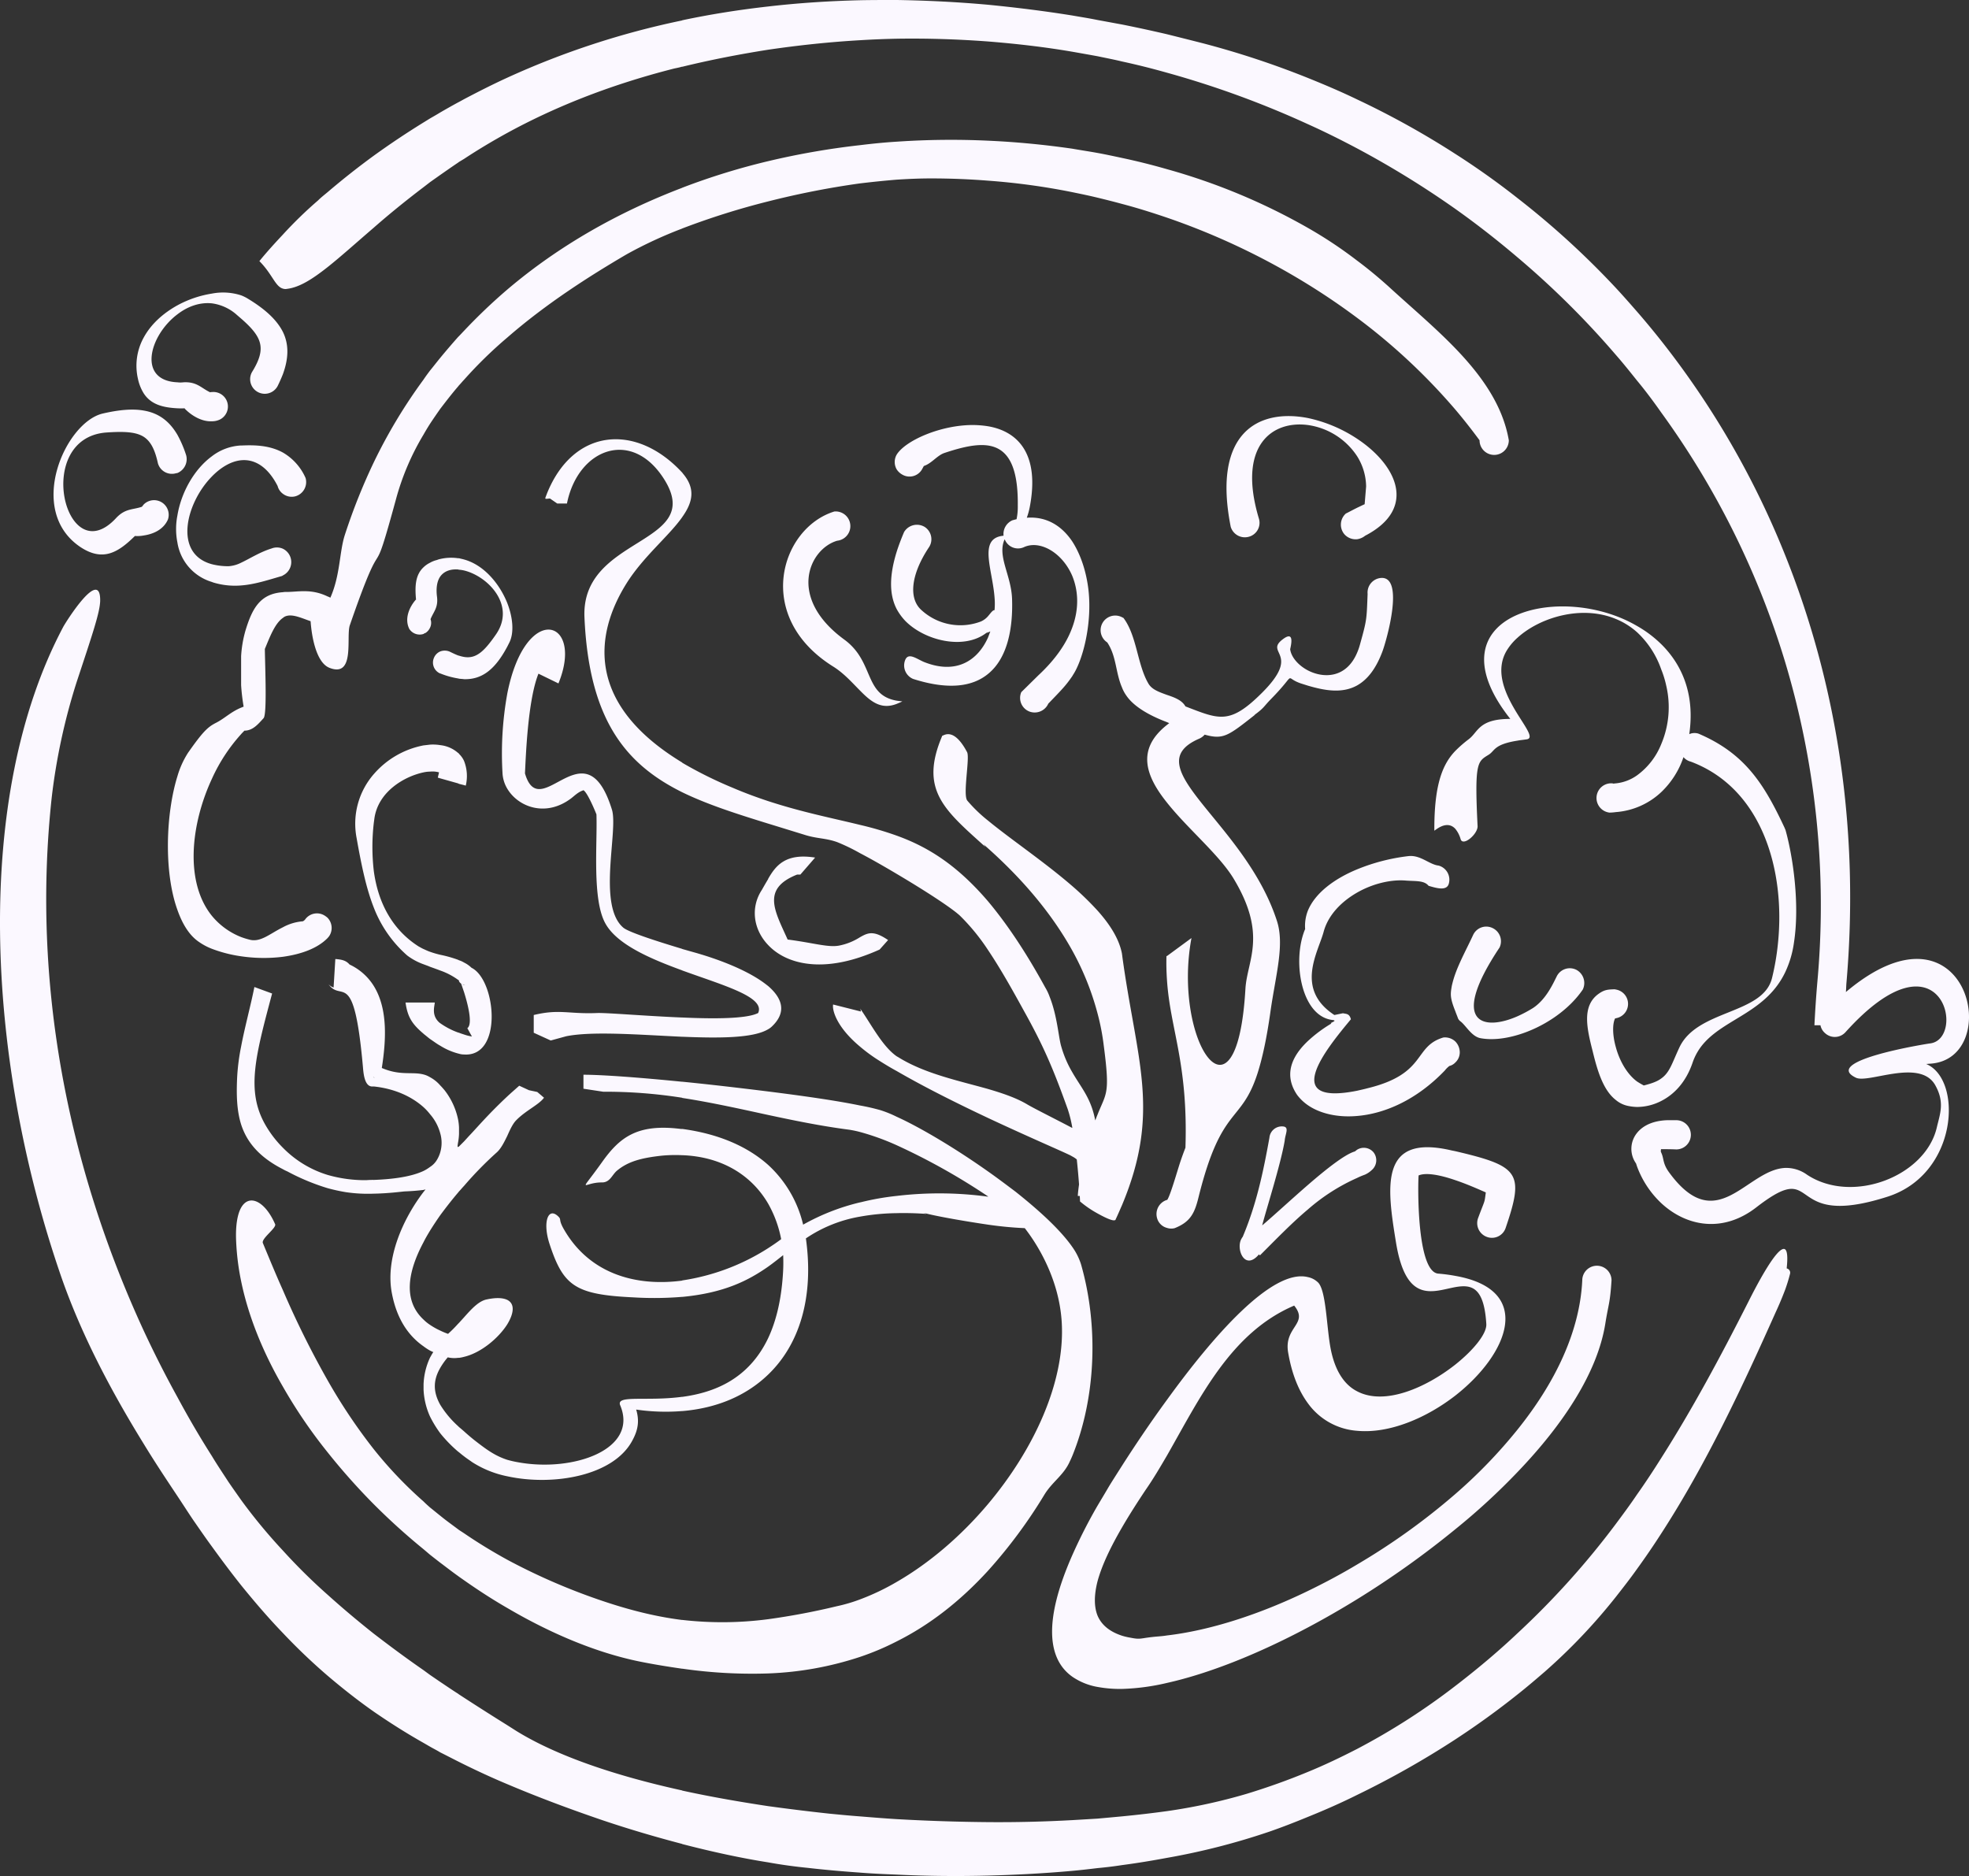 <svg xmlns="http://www.w3.org/2000/svg" xmlns:xlink="http://www.w3.org/1999/xlink" width="837.361" height="797.839" viewBox="0 0 837.361 797.839">
  <rect x="0" y="0" width="837.361" height="797.839" fill="#333333" stroke="none"/>
  <defs>
    <clipPath id="clip-path">
      <rect id="Rectangle_308" data-name="Rectangle 308" width="837.361" height="797.839" fill="#fbf8ff"/>
    </clipPath>
  </defs>
  <g id="logoSymbole" transform="translate(0 0)">
    <g id="Group_294" data-name="Group 294" transform="translate(0 0)" clip-path="url(#clip-path)">
      <path id="Path_272" data-name="Path 272" d="M290.014,200.852v.106h.1l.117.106v.106c5.739,6.589,4.357,12.434,0,18.6l-.213.319c-5.739,8.077-16.483,16.685-23.6,28.056-13.8,22.1-16.993,51.435,23.6,76.09l.213.212a174.237,174.237,0,0,0,21.467,10.627c5.2,2.232,10.191,4.038,14.984,5.632,14.655,4.782,27.312,7.226,39,10.1a140.426,140.426,0,0,1,15.622,4.57c13.284,4.782,25.6,12.434,38.885,27.949,7.651,9.139,15.739,20.935,24.336,36.663a21.167,21.167,0,0,1,1.817,3.826c3.294,8.183,3.815,17.428,4.984,21.254a46.739,46.739,0,0,0,4.687,10.946c3.826,6.7,7.97,10.946,9.766,20.51.329-.85.638-1.7.956-2.444,3.73-9.458,5.43-8.4,2.657-29.437a97.657,97.657,0,0,0-2.657-13.709,116.761,116.761,0,0,0-10.723-26.674c-9.033-16.259-21.573-30.712-35.824-43.465l-1.913-1.7.755,1.063c-17.439-15.728-28.172-24.23-18.289-47.29.436.213,4.676-4.038,10.531,7.014,1.265,2.338-1.913,18.172.1,20.617a62.287,62.287,0,0,0,8.82,8.5c9.681,7.97,23.911,17.535,35.824,27.843a126.922,126.922,0,0,1,10.723,10.415c5.43,6.057,9.256,12.221,10.414,18.385,0,.319.117.638.117.956,6.047,44.421,16.568,66.1-.117,105.952-.85,1.913-1.69,3.932-2.657,5.951-.2,1.381-3.932-.319-7.758-2.444a44.7,44.7,0,0,1-7.439-5.1s0-.85-.106-2.338h-.84c.1-1.7.319-3.294.531-4.888-.213-2.976-.531-6.7-.956-10.627a10.267,10.267,0,0,0-1.913-1.275l-.744-.425c-3.4-1.7-18.077-7.97-35.08-15.941C407.326,469.4,393.2,462.384,381.3,455.477c-2.561-1.381-4.995-2.869-7.343-4.357a69.805,69.805,0,0,1-8.279-6.057c-10.414-8.714-11.807-15.941-11.371-17.854l11.371,2.869.425.106a2.974,2.974,0,0,0-.319-1.275c4.665,6.589,9.341,15.941,15.516,20.3l.744.425c11.254,7.014,25.707,9.989,38.141,13.5,6.164,1.807,11.8,3.72,16.366,6.376,2.976,1.807,11.594,6.057,19.458,10.2v-.213a52.945,52.945,0,0,0-1.923-7.758c-6.164-17.216-10.308-26.886-18.6-41.764-4.782-8.714-9.883-17.854-15.3-25.93a88.588,88.588,0,0,0-11.892-14.559c-3.624-3.4-15.314-10.946-26.993-17.854-5.537-3.294-10.946-6.376-15.622-8.82a81.129,81.129,0,0,0-9.671-4.676c-5.1-1.807-8.619-1.381-14.134-3.188-5.207-1.594-10.319-3.188-15.2-4.676-13.4-4.145-25.728-8.077-36.451-13.284l-.213-.106c-23.7-11.8-39.543-30.5-41.456-74.39-1.477-34.538,50.914-30.606,34.23-58.13-13.72-22.529-36.982-13.709-41.669,9.777h-4.145l-3.082-2.125c-2.54.212-2.232.531-1.275-2.125,11.158-27.737,37.726-30.075,57.28-9.139Zm65.994,29.118a6.245,6.245,0,0,0-1.18-12.434c-22.838,7.014-34.538,44.74-.414,65.994,4.559,2.869,7.97,6.8,11.265,10.1,4.676,4.782,9.022,8.289,15.622,5.739.744-.319,1.583-.638,2.434-1.063-.85-.106-1.69-.213-2.434-.319-10.744-1.913-10.531-10.627-15.622-18.81a25.086,25.086,0,0,0-6.706-7.226c-24.325-17.854-14.867-38.47-2.965-41.977M759.826,539.431c.531-4.995.223-7.333-.638-8.077-3.188-2.338-13.167,17.322-15.622,22.211-12,23.7-23.911,45.8-37.089,66.526-3.284,5.207-6.684,10.415-10.308,15.516-2.859,4.251-5.941,8.4-9.022,12.54a347.212,347.212,0,0,1-41.775,46.44c-7.747,7.333-16.036,14.347-25.08,21.36l-1.381,1.063a285.5,285.5,0,0,1-41.754,26.78c-7.025,3.613-13.921,6.908-20.935,9.777-8.714,3.613-17.428,6.7-26.143,9.352a238.917,238.917,0,0,1-33.794,7.333c-6.174.85-12.54,1.594-19.139,2.232-3.4.319-6.9.638-10.414.956-3.5.213-7.11.425-10.723.638-11.594.638-23.6.956-35.824.85-12.742-.106-25.824-.531-38.885-1.275-5.218-.319-10.425-.744-15.622-1.169-4.357-.319-8.714-.744-13.071-1.169-8.82-.956-17.439-2.019-25.93-3.188-12.657-1.913-24.761-4.038-36.451-6.589l-.213-.106c-28.481-6.27-53.252-14.665-70.458-25.293l-3.836-2.444c-6.153-3.826-12.327-7.758-18.385-11.69l-2.125-1.382-.425-.319c-2.54-1.594-4.984-3.294-7.545-4.995l-4.357-2.976-2.752-2.019c-7.226-4.995-14.24-10.2-21.159-15.516-6.7-5.313-13.284-10.84-19.65-16.578a244.659,244.659,0,0,1-19.033-18.81,230.885,230.885,0,0,1-17.747-21.467c-1.807-2.55-3.6-5.1-5.42-7.758-2.338-3.613-4.782-7.226-7.014-10.946-5.207-8.183-10.1-16.578-14.665-25.08-5.1-9.246-9.883-18.7-14.336-28.268C28.577,495.434,13.5,417.538,21.988,339.216a260.574,260.574,0,0,1,10.627-49.2c6.706-20.3,9.989-29.862,9.989-34.751,0-14.028-14.655,9.352-15.728,11.371C-11.487,339-5.844,449.313,25.293,540.812c8.927,26.461,22.306,51.329,35.813,73.221,4.782,7.864,9.671,15.2,14.336,22.211,2.338,3.507,4.57,7.014,6.8,10.308,2.657,3.826,5.207,7.545,7.864,11.159,4.145,5.739,8.289,11.265,12.434,16.472,5.856,7.226,11.7,14.028,17.747,20.3a252.213,252.213,0,0,0,19.033,18.172c6.366,5.42,12.848,10.521,19.65,15.3,6.8,4.676,13.815,9.139,21.159,13.284l2.752,1.594c1.488.85,2.976,1.594,4.357,2.444,2.561,1.275,5.005,2.55,7.545,3.826l.425.213,2.125,1.063c5.845,2.869,12.019,5.739,18.385,8.4,12.54,5.313,26.047,10.414,40.712,15.409,11.371,3.826,22.625,7.12,33.582,9.99l.213.106c12.753,3.294,24.974,5.951,36.451,7.758,5.834,1.063,11.467,1.807,16.78,2.338,7.333.85,14.772,1.488,22.221,2.019,5.2.425,10.4.638,15.622.85,13.061.638,26.026.744,38.885.425,12.125-.319,24.134-.956,35.824-2.019,3.613-.319,7.226-.744,10.723-1.169,3.518-.319,7.014-.744,10.414-1.275,6.483-.85,12.869-1.913,19.139-3.082a292.283,292.283,0,0,0,43.56-11.158c5.526-1.913,10.946-4.038,16.376-6.27,7.109-2.869,14.123-5.951,20.935-9.352a380.843,380.843,0,0,0,41.754-23.592q13.884-9.086,26.461-19.129c4.049-3.188,7.875-6.483,11.584-9.671a243.908,243.908,0,0,0,30.192-31.775c3.082-3.932,6.164-7.864,9.022-11.9,3.624-4.995,7.024-9.99,10.308-15.091,19.341-29.862,34.655-62.7,48.789-94.369.415-.85,2.327-5.1,3.921-9.352a68.912,68.912,0,0,0,2.03-6.589,1.885,1.885,0,0,0-1.392-2.444M174.072,267.484a5.241,5.241,0,0,0,6.057,2.125,2.163,2.163,0,0,1,.84-.425,5.254,5.254,0,0,0,1.913-2.232,4.7,4.7,0,0,0,.213-3.613c1.275-3.188,3.305-4.888,2.763-9.458-.531-4.038.117-6.908,1.381-8.714,1.7-2.338,4.474-3.188,7.545-2.976l.425.106a14.454,14.454,0,0,1,2.125.319c10.2,2.444,22.221,14.878,13.507,27.312-5.005,7.226-8.406,10.308-13.507,9.458a15.936,15.936,0,0,1-2.125-.531l-.425-.106c-1.063-.425-2.232-.956-3.5-1.594a5.358,5.358,0,0,0-4.049-.106,5,5,0,0,0-2.657,2.657,5.052,5.052,0,0,0,2.561,6.7h.1a34.413,34.413,0,0,0,7.545,2.125l.425.106c.744.106,1.392.106,2.125.213,7.758.213,13.284-4.251,18.385-13.815l.861-1.7c2.115-4.145,1.583-10.627-.861-16.9-3.294-8.183-9.883-16.153-18.385-18.491-.733-.213-1.382-.319-2.125-.531h-.425a20.339,20.339,0,0,0-7.545.319,6.874,6.874,0,0,0-1.381.425,11.144,11.144,0,0,0-2.976,1.169,10.743,10.743,0,0,0-2.752,1.913c-3.518,3.294-3.73,8.077-3.2,13.815h-.106c-2.869,3.294-4.878,8.183-2.752,12.434M393.1,224.019a6.37,6.37,0,0,0-8.608,2.232c-1.275,2.976-2.349,5.845-3.188,8.5-3.082,9.989-3.2,17.96,0,24.23a24,24,0,0,0,3.709,5.1c8.289,8.4,24.867,12.434,34.432,5.1l.744-.531v.106a8.252,8.252,0,0,0-.744.425c.223-.106.542-.106.744-.213.319-.106.648-.319.967-.425l-.967,2.551c-4.251,9.564-13.284,16.047-27.312,10.415-3.178-1.382-6.483-4.038-7.864-.956a6.217,6.217,0,0,0,3.294,8.183c15.3,4.888,25.409,3.188,31.881-2.125,8.4-6.8,10.627-19.66,10.213-31.881-.329-10.1-6.387-18.172-3.188-25.292h.1a6.052,6.052,0,0,0,8.077,3.294c6.8-3.188,16.366,2.232,20.627,12.221,2.434,5.951,3.082,13.5,0,21.892-2.349,6.482-6.918,13.39-14.463,20.4l-7.226,7.12a6.213,6.213,0,0,0,3.3,8.183,6.334,6.334,0,0,0,8.183-3.294c5.94-6.164,7.428-7.651,10.2-11.69l.308-.531c4.038-6.057,8.183-21.36,6.6-35.92-.861-7.651-3.2-15.09-6.908-20.829-4.357-6.483-10.744-10.733-19.341-10.1a29.887,29.887,0,0,0,1.265-4.57c4.357-22.848-5.314-32.2-17.747-34.325a43.121,43.121,0,0,0-6.472-.531c-13.72,0-28.7,6.589-32.413,12.646a6.3,6.3,0,0,0,0,6.164,6.649,6.649,0,0,0,2.338,2.232,6.117,6.117,0,0,0,8.491-2.232l.744-1.381c3.294-1.063,5.643-4.463,8.714-5.526,7.025-2.338,13.39-3.932,18.6-3.188,7.864,1.169,12.869,7.758,12.646,25.611a25.617,25.617,0,0,1-.521,5.739c-.531.106-1.18.319-1.7.425a6.367,6.367,0,0,0-3.826,6.589c-11.488,1.063-4.049,15.409-3.719,28.374a32.028,32.028,0,0,1-.117,3.294c-.744-.106-1.594,1.169-2.763,2.551a8.78,8.78,0,0,1-2.976,2.232,24.5,24.5,0,0,1-25.186-4.676c-5.834-4.995-4.665-15.409,3.188-27.1a6.221,6.221,0,0,0-2.115-8.5m-276.1,296.6c.744,1.594-6.057,6.164-5.2,8.077,2.869,6.908,5.622,13.6,8.491,19.979a388.7,388.7,0,0,0,19.033,38.364,236.153,236.153,0,0,0,19.65,29.331,174.7,174.7,0,0,0,21.159,22.211c.84.85,1.8,1.7,2.752,2.55,1.488,1.169,2.869,2.338,4.357,3.507,2.444,2.019,5.005,3.826,7.545,5.739l.425.319,2.125,1.381c5.749,3.932,11.807,7.652,18.385,11.265a263.157,263.157,0,0,0,36.238,16.047c14.028,4.995,26.26,8.077,38.056,9.565h.213a149.476,149.476,0,0,0,36.451-.319,295.615,295.615,0,0,0,29.225-5.526,68.359,68.359,0,0,0,9.777-2.869A100.355,100.355,0,0,0,381.3,672.8c14.028-8.077,27.514-19.66,38.885-33.157,19.564-23.273,32.731-51.86,31.36-76.94-1.073-19.873-11.594-35.069-15.739-40.383a155.456,155.456,0,0,1-15.622-1.488c-10.829-1.594-23.369-3.826-27.63-5.1l1.488.531q-6.854-.478-12.742-.319a93.889,93.889,0,0,0-15.622,1.488,58.779,58.779,0,0,0-22.955,9.246c3.5,24.867-2.657,45.059-16.047,57.917-9.15,8.82-21.477,14.24-36.451,15.516h-.213a86.783,86.783,0,0,1-19.458-.638c1.275,4.357,1.073,8.183-1.583,13.071-7.97,15.2-33.794,19.554-53.252,15.3a43.548,43.548,0,0,1-14.984-6.057c-1.169-.85-2.338-1.594-3.4-2.444-.733-.531-1.477-1.169-2.125-1.7l-.425-.319a57.591,57.591,0,0,1-7.545-7.758,48.478,48.478,0,0,1-4.357-7.12,30.975,30.975,0,0,1-2.752-11.477V588.74a29.332,29.332,0,0,1,2.752-11.371c.436-.744.861-1.594,1.392-2.338-.531-.213-.956-.425-1.392-.638a23.636,23.636,0,0,1-2.752-1.807c-6.27-4.357-11.275-11.371-13.4-22.211-3.082-14.984,4.687-32.094,13.4-43.465l.84-1.063-.84.213c-2.561.319-5.218.531-8.087.638-1.371.106-6.8.85-13.071.956a63.773,63.773,0,0,1-11.892-.638,75.572,75.572,0,0,1-7.758-1.7,93.537,93.537,0,0,1-17.11-7.12,16.207,16.207,0,0,1-1.923-.956c-10.4-5.314-15.409-11.8-17.747-19.023-1.9-6.057-2.019-12.752-1.7-19.873a90.618,90.618,0,0,1,1.7-13.284c1.594-8.4,4.038-17.216,5.643-25.292l7.535,2.763c-7.014,26.355-11.148,41.233-2.965,55.686a46.229,46.229,0,0,0,7.535,9.883,45.077,45.077,0,0,0,19.033,11.584,57.6,57.6,0,0,0,16.472,2.232,31.736,31.736,0,0,1,3.178-.106c8.406-.319,15.941-1.382,21.159-3.826a17.289,17.289,0,0,0,2.752-1.7,9.011,9.011,0,0,0,2.976-3.082,13.36,13.36,0,0,0,1.381-3.188,14.5,14.5,0,0,0,0-7.97,20.5,20.5,0,0,0-4.357-8.183,24.045,24.045,0,0,0-2.752-2.976c-5.005-4.463-12.115-7.864-21.159-8.821h-.956c-3.284-.319-3.5-6.589-3.709-8.714-3.826-42.3-8.927-26.78-14.57-34.751a5.065,5.065,0,0,0,2.125,1.382l.744-12.115c2.869.213,4.57.638,6.057,2.338a24.144,24.144,0,0,1,10.308,9.139c6.057,9.777,5.218,23.273,3.4,34.857,7.875,3.4,12.859,1.488,17.758,2.763a10.2,10.2,0,0,1,2.752,1.169,15.228,15.228,0,0,1,4.357,3.507c.648.638,1.169,1.275,1.817,2.019a30.094,30.094,0,0,1,5.728,12.327,22.407,22.407,0,0,1,.425,3.507v2.763a24.422,24.422,0,0,1-.425,3.719c-.2,1.275-.319,1.913,0,1.807.117,0,.213-.106.425-.213l2.125-2.125,2.136-2.338c3.177-3.294,7.97-9.033,16.249-16.791,1.6-1.488,3.305-2.976,5.1-4.57l4.145,1.913,3.518.744,2.869,2.444c-2.136,2.976-7.758,5.42-11.8,9.564-1.488,1.488-2.657,4.038-3.836,6.7-1.265,2.551-2.54,5.207-4.357,6.908a153.219,153.219,0,0,0-14.028,14.347c-.733.744-1.382,1.594-2.125,2.338l-.425.531c-2.54,2.976-5.1,6.27-7.545,9.564-1.488,2.125-2.965,4.357-4.357,6.589-.956,1.594-1.913,3.188-2.752,4.888-6.6,12.327-8.927,24.655,0,32.944a17.573,17.573,0,0,0,2.752,2.232,29.881,29.881,0,0,0,4.357,2.444,30.787,30.787,0,0,0,3.305,1.381,55.07,55.07,0,0,0,4.24-4.251l.425-.425,2.125-2.338c3.4-3.826,6.376-7.014,9.777-7.651,4.038-.85,6.812-.638,8.608.212,3.4,1.7,2.774,5.845,0,10.414-3.709,5.845-11.148,12.115-18.385,13.815a14.745,14.745,0,0,1-2.125.425h-.425a11.933,11.933,0,0,1-4.357-.213,29.763,29.763,0,0,0-3.188,4.463c-2.752,4.782-3.4,9.671,0,15.728a41.329,41.329,0,0,0,7.545,9.033l.425.425c.648.531,1.392,1.169,2.125,1.807,1.275,1.169,2.763,2.444,4.357,3.719,5.314,4.145,8.831,6.695,14.028,8.4A44.485,44.485,0,0,0,220.4,621.9c23.38,4.251,51.233-5.42,43.359-24.23-1.913-4.57,11.063-1.594,26.26-3.613h.213c13.273-1.807,28.045-7.333,36.451-24.974,3.284-7.014,5.526-15.834,6.27-27.1a70.382,70.382,0,0,0,.106-8.183c-2.136,1.7-4.155,3.294-6.376,4.888-8.512,5.951-18.714,11.158-36.451,12.859h-.213a144.815,144.815,0,0,1-20.627.213c-24.655-1.169-29.756-4.782-35.59-22.423-3.188-9.458-.744-16.366,3.709-11.9,1.286,1.275,0,1.169,2.03,4.888,10.627,19.022,30.181,24.974,50.479,22.317l.213-.106a93.244,93.244,0,0,0,36.451-13.709c1.807-1.169,3.72-2.444,5.526-3.826a49.423,49.423,0,0,0-5.526-15.09c-7.131-12.221-19.777-19.979-36.451-20.616h-.213a60.672,60.672,0,0,0-8.714.212c-8.608.956-14.145,2.444-18.81,6.27-2.242,1.806-2.986,5.1-6.483,5.1-8.087-.106-10.319,5.845,0-8.608,7.535-10.627,15.08-16.472,33.582-14.134h.638c15.611,2.125,27.737,7.545,36.451,15.3a50,50,0,0,1,14.867,25.4,93.41,93.41,0,0,1,24.134-9.458l.521-.106a112.612,112.612,0,0,1,15.1-2.657,153.838,153.838,0,0,1,38.885.319v-.106A273.458,273.458,0,0,0,381.3,487.039a104.8,104.8,0,0,0-15.622-5.632,44.888,44.888,0,0,0-4.58-.956c-12.221-1.594-23.475-3.932-34.421-6.27-12.221-2.657-24.134-5.314-36.451-7.226l-.213-.106a209.957,209.957,0,0,0-33.486-2.551l-8.4-1.275v-5.951c7.875,0,23.815,1.169,41.881,2.975h.213c11.8,1.169,24.432,2.657,36.451,4.145,15.2,1.913,29.331,3.932,39,5.951a88.179,88.179,0,0,1,8.821,2.019,48.156,48.156,0,0,1,6.8,2.763c9.883,4.463,24.751,13.284,38.885,23.273,3.943,2.763,7.864,5.739,11.69,8.608l.531.425c10,7.97,18.714,16.047,23.6,23.061a26.419,26.419,0,0,1,3.709,7.333c7.545,26.249,6.387,56.855-3.709,81.616-.319.744-.638,1.488-.967,2.125-2.551,5.951-7.439,8.714-10.84,14.24a212.385,212.385,0,0,1-24.017,32.412C408.4,680.877,395.53,690.973,381.3,698.093a112.792,112.792,0,0,1-15.622,6.589,140.6,140.6,0,0,1-39,7.014,207.662,207.662,0,0,1-36.451-2.019h-.213c-5.855-.85-11.913-1.807-18.183-3.082-18.055-3.719-37.3-11.69-56.111-22.742-6.27-3.613-12.327-7.545-18.385-11.8l-2.125-1.488-.425-.319c-2.54-1.806-4.984-3.719-7.545-5.632-1.381-1.063-2.869-2.232-4.357-3.4l-2.752-2.338a277.059,277.059,0,0,1-21.159-19.129,273.242,273.242,0,0,1-19.65-22.1A212.961,212.961,0,0,1,120.289,589.7c-8.491-14.665-14.665-29.862-17.747-44.846a106.127,106.127,0,0,1-2.115-16.9c-.329-7.014.627-11.69,2.115-14.347,3.507-6.164,10.308-2.55,14.453,7.014m42.3-62.275a.817.817,0,0,0-.319-.213h-.308l.308.106ZM61.107,167.27c3.082,4.782,8.183,6.057,14.336,6.376a31.879,31.879,0,0,0,3.188,0l-.106.106c2.976,3.082,7.333,5.632,11.584,5.42a7.842,7.842,0,0,0,3.4-.744,6.188,6.188,0,0,0-3.4-11.69,1.552,1.552,0,0,0-.733.106c-3.836-1.807-5.632-4.57-11.371-4.251a10.287,10.287,0,0,1-2.561,0c-17.11-.744-12-19.873,0-28.906,4.261-3.294,9.352-5.207,14.665-4.676a19.892,19.892,0,0,1,10.106,4.463c.84.744,1.583,1.382,2.327,2.019,9.139,7.97,10.84,12.753,4.57,22.848a6.209,6.209,0,0,0,10.957,5.845c.84-1.7,1.583-3.4,2.221-4.995,2.561-7.014,2.561-12.859,0-18.066-2.657-5.207-7.651-9.777-15.292-14.347a17.423,17.423,0,0,0-2.455-1.169,25,25,0,0,0-12.434-.744,45.471,45.471,0,0,0-14.665,4.995c-5.941,3.294-11.158,7.864-14.336,13.709a24.815,24.815,0,0,0-2.444,17.535,19.113,19.113,0,0,0,2.444,6.164m645.372,106.7a49.451,49.451,0,0,0-10.308-7.758,57.7,57.7,0,0,0-9.022-4.251c-14.347-5.314-30.5-5.314-41.775-.531-14.984,6.376-21.254,21.36-3.082,44.315-13.5,0-13.592,5.526-17.641,8.608a52.771,52.771,0,0,0-5.739,4.995c-5.2,5.42-9.033,13.815-8.927,33.9,0,.319,5.112-4.888,8.927-.744a11.946,11.946,0,0,1,2.242,4.357c.956,3.294,7.226-2.019,7.226-5.42-1.381-27.63,0-27.524,4.772-30.5,2.657-1.7,2.126-4.357,12.221-5.951,1.063-.213,2.349-.319,3.719-.531,3.4-.319.117-4.57-3.719-10.733-4.665-7.545-10.1-17.96-4.57-27.1a24.119,24.119,0,0,1,4.57-5.42c9.458-8.608,27.216-14.028,41.775-7.97a31.213,31.213,0,0,1,9.022,5.632A38.97,38.97,0,0,1,706.478,284.7a41.648,41.648,0,0,1,2.126,6.908,40.235,40.235,0,0,1-2.126,24.867,30.315,30.315,0,0,1-10.308,13.284,18.812,18.812,0,0,1-9.022,3.4c-.319,0-.744.106-1.063.106l-.319-.106a6.25,6.25,0,0,0-1.275,12.434,21.023,21.023,0,0,0,2.657-.213,31.553,31.553,0,0,0,19.331-8.5A36.734,36.734,0,0,0,715.937,322a5.9,5.9,0,0,0,3.093,1.913c30.6,11.477,40.277,46.653,37.078,77.365a105.472,105.472,0,0,1-2.54,14.772c-3.943,15.516-31.881,13.178-39.427,29.543-3.082,6.589-4.038,10.521-7.662,13.071-1.69,1.275-4.028,2.125-7.428,2.976-.967-.531-1.913-1.063-2.88-1.7-4.453-3.294-7.545-9.139-9.022-14.665-1.382-4.889-1.488-9.671-.319-12.115l.319-.106a6.187,6.187,0,0,0,0-12.221l-.436-.106c-2.763.106-4.251.106-6.684,1.807-7.556,5.207-5.112,15.09-2.657,24.761,2.019,8.289,4.463,16.366,9.777,20.51a11.7,11.7,0,0,0,5.314,2.551,20.845,20.845,0,0,0,3.709.425,22.634,22.634,0,0,0,10.308-2.551c5.43-2.763,10.425-7.864,13.284-16.153a24.348,24.348,0,0,1,5.314-8.927c9.458-10.2,26.143-13.071,34.113-29.65a43.294,43.294,0,0,0,3.719-12.54c2.561-16.472-.425-36.77-3.6-48.034l-.117-.213-.2-.531c-8.82-18.916-17-31.775-36.674-40.17a5.561,5.561,0,0,0-3.921.213c2.434-16.685-2.88-29.331-11.913-38.258M785.013,421.9c.117-1.275.117-2.551.213-3.72,5.643-64.719-3.815-126.675-26.036-182.042a366.705,366.705,0,0,0-52.71-91.18c-3.284-4.145-6.791-8.4-10.308-12.434-2.976-3.4-5.941-6.8-9.022-10.1a355.881,355.881,0,0,0-41.775-38.151q-12.737-10.043-26.461-18.81A361.361,361.361,0,0,0,577.158,42.3c-6.812-3.294-13.826-6.27-20.935-9.139a373.845,373.845,0,0,0-44.74-14.772c-4.995-1.275-10.1-2.55-15.2-3.826-6.387-1.488-12.752-2.869-19.139-4.145-3.507-.638-6.9-1.275-10.414-1.913-3.613-.744-7.11-1.275-10.723-1.913-11.913-1.913-23.911-3.4-35.824-4.57C407.22.85,394.266.213,381.3,0c-5.218,0-10.425,0-15.622.106-13.071.319-26.153,1.169-39,2.657-12.221,1.382-24.453,3.294-36.451,5.845l-.213.106A349.228,349.228,0,0,0,215.72,33.05C209.45,35.92,203.393,39,197.335,42.19l-2.125,1.169-.425.213c-2.54,1.382-4.984,2.763-7.545,4.251-1.381.85-2.869,1.7-4.357,2.55l-2.752,1.7c-7.226,4.463-14.24,9.139-21.159,14.134-6.7,4.888-13.167,9.989-19.65,15.516-1.392,1.169-2.774,2.232-4.049,3.507a177.074,177.074,0,0,0-14.984,14.559c-3.39,3.613-6.791,7.333-9.979,11.265,5.515,5.526,6.684,10.733,9.979,11.69a3.428,3.428,0,0,0,1.807.106c5.207-.638,10.627-4.038,17.226-9.246,5.622-4.463,12.115-10.308,19.65-16.791,6.174-5.42,13.188-11.158,21.159-17.216l2.752-2.125c1.488-1.063,2.869-2.019,4.357-3.082,2.444-1.7,5.005-3.507,7.545-5.207l.425-.319,2.125-1.275c5.632-3.719,11.807-7.439,18.385-11.052,19.246-10.521,42.625-20.191,71.1-27.418,1.073-.213,2.125-.425,3.2-.744h.213c12.21-2.976,24.336-5.314,36.451-7.226,13.061-1.913,26.143-3.294,39-4.038q7.8-.478,15.622-.638c13.061-.213,26.026.213,38.885,1.169C432.2,18.6,444.2,19.979,456.009,22c3.613.638,7.226,1.275,10.723,1.913,3.518.744,6.908,1.382,10.414,2.232,6.387,1.382,12.753,2.976,19.139,4.782a400.057,400.057,0,0,1,59.937,21.892c7.109,3.188,14.123,6.7,20.935,10.308a396.021,396.021,0,0,1,41.754,25.718c9.139,6.483,17.97,13.39,26.461,20.617A367.2,367.2,0,0,1,687.148,150.9c3.082,3.507,6.047,7.226,9.022,10.946,3.624,4.357,7.024,8.927,10.308,13.6a355.474,355.474,0,0,1,52.71,106.164A359.965,359.965,0,0,1,772.9,417.325c-.531,6.057-.956,12.327-1.275,18.7h2.561a5.92,5.92,0,0,0,2.009,3.4,6.1,6.1,0,0,0,8.714-.531c41.021-45.484,51.754,3.294,35.707,4.888-.946.106-46.43,7.333-31.339,14.559,5.314,2.551,27.1-8.289,33.677,3.082,4.145,7.333,2.125,12.115.744,17.96-4.772,20.935-36.026,32.944-55.25,20.191a15.147,15.147,0,0,0-9.256-2.869c-16.568.744-29.108,29.862-49.512,1.7-2.657-3.72-2.019-5.739-3.2-8.183l-.2-.531.1-.956h.106c2.126,0,4.145,0,6.376.106a6.217,6.217,0,0,0,0-12.434h-3.6a22.614,22.614,0,0,0-2.774.213c-4.878.638-8.279,2.657-10.308,5.207a10.723,10.723,0,0,0-.425,12.965l.425,1.275a40.7,40.7,0,0,0,10.308,15.622c10.627,9.883,26.143,12.859,40.394,1.807,5.632-4.357,9.458-6.589,12.317-7.439,11.265-3.4,7.768,14.347,43.571,2.869,30.075-9.671,31.987-49.947,16.366-56.43.542,0,1.073-.106,1.488-.106,32.306-1.7,16.483-74.39-35.6-30.5M577.158,379.6c6.684-3.826,14.442-5.632,20.712-5.1,4.357.319,7.758-.106,9.671,2.232,3.294.956,7.758,2.338,8.608-.956a6.208,6.208,0,0,0-4.357-7.651c-3.921-.425-7.651-4.57-12.753-4.038a82.939,82.939,0,0,0-21.881,5.632c-9.788,4.038-17.854,10.1-20.935,17.535a17.74,17.74,0,0,0-1.18,7.864c-3.709,8.714-3.294,22,1.18,30.5,2.338,4.463,5.834,7.651,10.51,8.183,2.455.319-1.7,1.275-.531,1.488a58.87,58.87,0,0,0-9.979,7.439c-9.575,9.033-8.714,16.9-4.57,22.954a19.707,19.707,0,0,0,4.57,4.357c5.09,3.507,12.54,5.314,20.935,4.57,11.573-.956,25.186-6.7,37.29-19.341a10.929,10.929,0,0,1,1.924-1.913,5.207,5.207,0,0,0,2.54-1.488,5.852,5.852,0,0,0,1.817-5.207,6.566,6.566,0,0,0-1.817-3.72,6.385,6.385,0,0,0-5.1-1.7c-12.859,3.826-6.9,15.409-32.2,21.573-1.594.425-3.082.744-4.453,1.063-33.05,6.589-13.082-17.853-2.657-30.393-.638-2.444-1.913-2.232-3.4-2.551l-3.624.744c-16.886-11.052-6.9-26.674-4.57-35.388,1.913-7.12,7.556-12.859,14.251-16.685M120.289,192.456c-6.047-3.294-12.752-3.188-17.747-2.976h-.414a22.1,22.1,0,0,0-12.019,4.57c-7.535,5.526-13.061,15.409-14.665,25.186a29.779,29.779,0,0,0,0,11.477A20.864,20.864,0,0,0,90.108,247.5l.531.213a31.691,31.691,0,0,0,11.9,1.275c5.739-.425,11.169-2.232,17.439-4.038l.308-.213a6.307,6.307,0,0,0,0-11.371,6.207,6.207,0,0,0-4.782-.106c-4.878,1.488-9.139,4.251-12.965,6.057a13.866,13.866,0,0,1-5.314,1.488,27.809,27.809,0,0,1-7.12-.85c-16.461-4.463-11.052-26.036,0-37.3,3.719-3.826,8.077-6.483,12.434-6.908,5.526-.531,11.169,2.444,15.526,10.946a5.929,5.929,0,0,0,2.221,3.294,6.136,6.136,0,0,0,5.42,1.063,6.286,6.286,0,0,0,4.251-7.758,23.357,23.357,0,0,0-9.671-10.84m335.72,520.621a27.131,27.131,0,0,0,10.723,4.357,53.052,53.052,0,0,0,10.414.85,94.2,94.2,0,0,0,19.139-2.551c17.641-3.932,38.566-12.221,59.937-23.592,7.014-3.719,14.028-7.758,20.935-12.008a386.981,386.981,0,0,0,41.754-29.756,278.451,278.451,0,0,0,26.461-24.336c19.873-20.723,34.017-42.615,37.312-63.019,1.371-8.608,2.009-8.5,2.657-18.491a6.222,6.222,0,1,0-12.444,0c-1.052,21.786-11.477,43.465-27.524,63.444a213.123,213.123,0,0,1-26.461,27.418,282.858,282.858,0,0,1-41.754,29.968c-6.908,4.145-13.921,7.864-20.935,11.265-20.829,10.1-41.764,16.791-59.937,18.916-1.286.213-2.455.319-3.73.425-7.853.638-7.014,1.488-11.785.531a26.51,26.51,0,0,1-3.624-.85c-5.515-1.807-8.82-4.782-10.414-8.608-1.583-4.038-1.371-9.033,0-14.453,1.913-7.12,5.845-15.09,10.414-22.955,3.2-5.526,6.7-10.946,10.1-16.047,3.188-4.57,6.057-9.458,9.044-14.559,14.028-24.549,27.1-52.285,54.092-63.762,6.366,7.864-4.474,8.927-2.561,19.979,1.6,9.352,4.57,16.366,8.406,21.573a28.319,28.319,0,0,0,20.935,11.69c13.7,1.275,29.426-5.42,41.754-14.984,22.54-17.641,33.7-44.953,0-50.9a70.289,70.289,0,0,0-7.216-.957c-9.352-.638-8.725-38.47-8.4-41.764,3.284-1.382,9.458-.106,15.611,2.019,4.782,1.594,9.564,3.719,12.965,5.207-.638,4.888-.213,2.657-3.294,10.946a6.243,6.243,0,0,0,3.73,7.97,6.147,6.147,0,0,0,7.97-3.719c8.066-23.592,5.834-26.355-21.371-32.731l-1.583-.319c-30.829-7.226-27.524,15.409-23.6,39.426,4.357,26.143,15.845,20.4,25.186,18.7,6.7-1.169,12.221-.319,13.178,15.728.223,4.038-5.313,10.946-13.178,17.216-12.115,9.564-29.852,17.641-41.754,11.371-5.218-2.657-9.256-8.289-11.169-17.641s-1.913-25.93-5.739-28.906a8.525,8.525,0,0,0-4.028-2.019c-15.314-3.826-40.712,25.611-59.937,52.179-7.768,10.627-14.453,20.723-19.139,28.055-2.763,4.357-4.888,7.652-6.057,9.671-1.488,2.551-2.976,4.995-4.357,7.333a220.374,220.374,0,0,0-10.723,21.042c-12.232,27.737-10.627,44.1,0,51.648M158.971,329.227a37.22,37.22,0,0,1,21.159-12.221c.956-.106,1.913-.213,2.752-.319a19.3,19.3,0,0,1,4.357.213,13.657,13.657,0,0,1,7.545,3.294.793.793,0,0,1,.425.425,9.733,9.733,0,0,1,2.125,2.976,17.493,17.493,0,0,1,.744,10.521l-.744-.213-2.125-.531-.425-.213-7.545-2.125-1.052-.319.521-2.232a10.236,10.236,0,0,0-3.826-.319,12.967,12.967,0,0,0-2.752.319c-8.087,1.7-19.458,8.183-20.946,19.873l-.213,1.594a88.467,88.467,0,0,0,0,20.51c2.232,16.472,10.2,26.461,19.129,32.094.638.319,1.286.744,2.03,1.063.956.425,1.8.85,2.752,1.169a39.458,39.458,0,0,0,4.357,1.275,51.753,51.753,0,0,1,7.545,2.125l.425.212a9.171,9.171,0,0,1,2.125.957,12.4,12.4,0,0,1,3.188,2.232c10.415,5.1,13.5,38.045-3.188,36.876a7.42,7.42,0,0,1-2.125-.319l-.425-.106a27.585,27.585,0,0,1-7.545-3.294c-1.381-.744-2.752-1.807-4.357-2.869-.84-.638-1.7-1.382-2.657-2.125l-.1-.106c-4.9-4.145-6.8-7.12-7.662-13.284H184.9c-.106,1.7-1.488,5.42,1.913,8.5l.425.319a31.831,31.831,0,0,0,7.545,3.932l.425.106c.744.319,1.488.531,2.125.744a18.213,18.213,0,0,0,3.4.85c-.1,0-1.913-3.507-2.009-3.507,2.444-1.7.213-10.308-1.392-15.409-.638-1.807-1.052-3.188-1.265-3.613a2.447,2.447,0,0,1-.861-.956v-.213l-.1-.213-.117-.106-.213-.106a29.124,29.124,0,0,0-7.545-3.932c-1.381-.531-2.869-1.063-4.357-1.594-.956-.425-1.913-.744-2.752-1.063a26.068,26.068,0,0,1-6.918-3.719,51.716,51.716,0,0,1-14.24-20.4c-3.178-8.077-5.2-17.641-7.322-29.65a32.11,32.11,0,0,1,7.322-27.1m37.514,89.267a3.526,3.526,0,0,0,.85.425,2.516,2.516,0,0,1,.744.213,6.5,6.5,0,0,1-.744-.319,8.155,8.155,0,0,1-.85-.319m19.235-123.38a142.961,142.961,0,0,0-2.008,33.688,14.335,14.335,0,0,0,2.008,6.589c4.676,7.864,16.472,12.327,27.312,4.038,1.6-1.275,2.976-2.657,5.005-3.294v-.106c1.583.638,4.782,8.183,5.622,10.308.436,12.54-1.913,36.238,3.826,46.44,4.888,8.82,18.821,14.878,32.529,19.873l.213.106c17.853,6.483,35.271,11.265,32.2,18.066-4.687,2.444-18.183,2.55-32.2,1.913h-.213c-15.526-.638-31.467-2.019-35.92-1.913-12.327.531-16.057-1.807-27.1.85v7.545l7.226,3.294,6.589-1.807c11.148-2.232,31.02-.638,49.2.212h.213c15.717.638,30.064.638,36.451-3.188a7.465,7.465,0,0,0,1.477-1.063c6.493-6.057,4.676-12.009-1.477-17.322l-.967-.744c-7-5.42-18.374-10.1-29.851-13.39-1.913-.531-3.73-1.063-5.632-1.594l-.213-.106c-12.009-3.613-22.955-7.227-24.984-9.033-11.052-9.564-2.009-41.233-4.782-50.16-11.371-36.663-30.5,6.8-36.982-15.409.329-5.951,1.073-30.819,5.739-42.4l8.5,4.145c11.158-27.312-14.028-35.176-21.786,4.463m374.509-173.54c-4.155-3.719-8.5-7.333-13.071-10.733a183.558,183.558,0,0,0-20.935-13.921,263.56,263.56,0,0,0-59.937-24.974q-9.4-2.71-19.139-4.782c-3.507-.744-6.9-1.488-10.414-2.125-3.5-.638-7.11-1.169-10.723-1.807-11.807-1.7-23.8-2.869-35.824-3.4a339.363,339.363,0,0,0-38.885.425c-5.218.319-10.425.85-15.622,1.488a325.071,325.071,0,0,0-39,6.8,288.6,288.6,0,0,0-36.451,11.265l-.213.106c-26.993,10.308-52.3,24.549-74.294,43.252A238.832,238.832,0,0,0,197.335,140.7c-.733.744-1.382,1.488-2.125,2.232l-.425.425c-2.54,2.869-5.1,5.845-7.545,8.82-1.488,1.807-2.869,3.613-4.357,5.42-.956,1.275-1.913,2.55-2.752,3.826A222.88,222.88,0,0,0,158.971,196.6a253.331,253.331,0,0,0-12.327,30.925c-2.338,7.226-1.913,17.11-6.153,26.674a5.964,5.964,0,0,0-1.169-.531c-7.014-3.4-12.444-1.913-17.545-1.913a6.628,6.628,0,0,0-1.488.106c-9.66.638-13.061,6.908-15.941,16.472a49.632,49.632,0,0,0-1.807,10.733v12.327a85.85,85.85,0,0,0,1.073,9.139c-.319.106-.744.319-1.073.425-4.559,1.913-6.8,4.463-10.733,6.483-.638.319-1.169.638-1.7.956-2.752,1.807-5.09,4.57-10.1,11.69a37.943,37.943,0,0,0-4.57,10.1c-4.888,15.728-5.845,40.489,0,56.749,2.125,6.057,5.1,10.946,9.256,13.709a25.7,25.7,0,0,0,5.409,2.869,57.56,57.56,0,0,0,12.434,3.188,66.13,66.13,0,0,0,17.747.213c7.662-1.063,14.676-3.507,19.033-7.97l.627-.744a6.271,6.271,0,0,0-.627-7.864,6.905,6.905,0,0,0-.956-.744,6.159,6.159,0,0,0-8.619,1.488,2.824,2.824,0,0,1-.956.744,21.057,21.057,0,0,0-8.5,2.551c-5.622,2.763-9.564,6.589-14.336,5.207a32.763,32.763,0,0,1-3.411-1.063,30.594,30.594,0,0,1-12.434-9.033c-11.584-14.347-9.022-38.789,0-58.236a73.028,73.028,0,0,1,12.434-19.022c.425-.531.956-.956,1.382-1.488,3.613,0,5.845-2.763,8.183-5.314,1.488-1.7.648-21.254.531-29.437,2.125-5.1,4.261-10.84,7.651-13.178a5.629,5.629,0,0,1,.744-.531c2.976-1.488,7.014.531,11.063,1.913.425,6.27,2.221,16.578,7.226,19.448l.627.319c11.265,4.57,7.131-13.178,8.831-18.066,5.951-17.216,8.608-23.167,10.191-26.143,2.657-4.888,2.349-1.488,9.458-27.524a108.106,108.106,0,0,1,11.7-27.418c.84-1.488,1.8-3.082,2.752-4.57,1.392-2.125,2.869-4.251,4.357-6.376,2.444-3.188,4.888-6.376,7.545-9.458l.425-.531c.744-.744,1.392-1.594,2.125-2.338a183.379,183.379,0,0,1,18.385-17.96c16.472-14.347,34.751-26.036,50.914-35.494a182.079,182.079,0,0,1,23.38-10.84l.213-.106a321.528,321.528,0,0,1,36.451-11.477,361.418,361.418,0,0,1,39-7.652c5.314-.638,10.51-1.169,15.622-1.594,4.995-.319,9.883-.531,14.559-.531,8.183,0,16.249.319,24.325.956a287.48,287.48,0,0,1,35.824,4.888c3.613.744,7.226,1.488,10.723,2.338,3.518.85,6.908,1.7,10.414,2.657,6.483,1.7,12.869,3.719,19.139,5.845a298.612,298.612,0,0,1,59.937,28.374c7.226,4.463,14.24,9.246,20.935,14.24a256.782,256.782,0,0,1,41.754,39c3.613,4.251,7.014,8.608,10.308,13.071a6.222,6.222,0,0,0,12.444,0c-2.561-14.878-11.584-27.524-22.753-39.108-9.033-9.352-19.341-17.96-28.682-26.568M34.316,232.733c9.575,6.27,16.047,2.125,23.061-4.782a14.4,14.4,0,0,0,3.73-.213c4.357-.638,8.491-2.657,10.308-6.8a6.22,6.22,0,0,0-10.308-6.376c-.223.319-.531.638-.744.956-4.049,1.382-7.131.638-11.063,4.888-21.467,23.061-35.282-33.9-4.251-36.451,7.651-.531,12.657-.319,16.058,1.807,2.965,1.913,4.782,5.42,6.047,11.265a6.185,6.185,0,0,0,7.662,4.251c.213,0,.414-.106.627-.106a6.387,6.387,0,0,0,3.73-7.545,48.455,48.455,0,0,0-3.73-8.714c-3.5-5.951-8.066-9.246-14.336-10.308-4.793-.85-10.531-.319-17.428,1.275-15.941,3.719-32.742,41.339-9.362,56.855M338.994,371.948h1.382l6.27-7.226c-12.636-2.019-16.791,3.507-19.968,9.033v.106c-.967,1.594-1.817,3.082-2.657,4.57-4.9,7.439-3.73,16.791,2.657,23.486,7,7.439,20.4,11.371,39,5.207a85.229,85.229,0,0,0,8.4-3.294l3.6-4.038c-6.259-4.251-8.608-3.082-12-1.169a25.544,25.544,0,0,1-8.714,3.507c-4.687.956-11.063-1.169-22-2.551-5.42-12.115-11.275-21.573,4.028-27.63M577.158,215.942c-2.125,1.063-4.687,2.444-4.782,2.444a6.331,6.331,0,0,0-.648,8.82,6.4,6.4,0,0,0,5.43,2.125,7.029,7.029,0,0,0,3.4-1.488c22.306-11.584,13.486-30.075-3.4-41.233a60.84,60.84,0,0,0-20.935-8.82c-20.733-4.038-40.808,5.845-32.838,46.228a6.275,6.275,0,0,0,7.747,4.251,6.134,6.134,0,0,0,4.261-7.652c-9.352-31.137,5.632-41.871,20.829-39.852a30.036,30.036,0,0,1,20.935,13.284,24.705,24.705,0,0,1,3.815,12.859l-.627,7.545c-.33.106-1.6.744-3.188,1.488M545.6,479.069a5.282,5.282,0,0,0-5.749,4.782c-2.657,14.772-5.526,28.374-11.371,42.19a2.467,2.467,0,0,0-.425.638c-2.657,4.145,1.169,14.134,7.343,6.8l.414.425c7.343-7.333,13.709-13.922,20.415-19.554a82.755,82.755,0,0,1,20.935-13.39,30.442,30.442,0,0,1,3.284-1.382,10.415,10.415,0,0,0,2.869-1.913,5.494,5.494,0,0,0,.85-7.545,5.383,5.383,0,0,0-7-1.169c-.117.106-.329.213-.425.319l-.542.425c-4.145,1.169-12,7.333-19.968,14.24-7.226,6.27-14.57,13.071-19.458,17.216,1.7-6.7,7.875-25.93,9.575-36.026.213-2.869,2.125-5.845-.744-6.057M504.139,300.428c-1.488-2.657-4.665-3.826-7.854-4.888-3.2-1.169-6.387-2.232-7.875-4.782-4.782-8.077-4.878-20.3-10.627-27.949l-.638-.319a6.22,6.22,0,0,0-6.259,10.733c3.932,5.845,3.5,12.753,6.259,19.129a15.412,15.412,0,0,0,1.807,3.4c3.507,5.207,10.85,8.927,17.333,11.371l.956.425-.956.744c-13.188,10.415-9.044,21.786,0,33.05,8.927,11.265,22.519,22.423,28.576,32.731,14.134,23.7,5.537,34.325,4.793,46.334-3.613,62.912-31.137,22.529-22.955-21.467l-10.415,7.651h-.213c-.117,3.613,0,7.014.213,10.2,1.371,21.042,9.022,35.176,7.854,71.308-.744,1.913-1.488,3.932-2.232,6.164-1.265,3.826-4.251,14.347-5.526,16.047h-.1a6.281,6.281,0,0,0-4.262,7.545,5.9,5.9,0,0,0,4.262,4.357,5.766,5.766,0,0,0,3.284.106c6.7-2.657,8.512-6.376,10.2-13.39,9.777-39.214,18.066-30.712,25.08-52.6,1.913-6.057,3.826-14.347,5.526-26.674,2.242-15.409,5.962-27.949,2.657-38.045-13.7-42.189-60.458-65.357-33.263-77.365a6.522,6.522,0,0,0,2.55-1.807c7.97,2.232,9.989.531,21.467-8.5l-.425.213c4.357-3.188,3.73-3.294,7.014-6.7,12.126-12.327,4.782-9.246,13.5-6.589l2.349.744c6.908,2.019,14.453,3.507,20.935-.106,4.145-2.338,7.853-6.7,10.723-14.347,1.7-4.463,9.671-32.2-.638-31.35a6.232,6.232,0,0,0-5.632,6.8c-.425,11.052-.308,10.946-3.294,21.679a25.286,25.286,0,0,1-1.158,3.294c-4.57,10.84-14.145,11.052-20.935,7.545-4.049-2.125-7.131-5.632-7.545-9.033,1.052-4.463.744-7.12-3.082-4.251-8.087,6.057,8.066,5.845-8.831,22.742-13.815,13.815-18.268,11.371-32.625,5.845M634.746,394.69a6.148,6.148,0,0,0-8.279,2.976c-2.561,5.526-5.643,11.158-7.556,16.472a41.629,41.629,0,0,0-1.488,5.1c-.627,3.613-.839,4.995,1.488,10.84.329.956.755,1.913,1.169,3.082a3.322,3.322,0,0,0,.956,1.169c2.349,1.7,4.782,6.589,8.714,7.226,4.782.85,10.213.213,15.622-1.382,10.85-3.188,21.69-10.415,27.747-19.341a6.364,6.364,0,0,0-2.774-8.4,6.2,6.2,0,0,0-8.289,2.763c-1.8,3.613-4.665,9.883-10.1,13.5a56.083,56.083,0,0,1-6.589,3.507c-14.453,6.376-29.32,3.294-7.651-29.224a6.208,6.208,0,0,0-2.976-8.289" transform="translate(-0.001 -0.004)" fill="#fbf8ff" fill-rule="evenodd"/>
    </g>
  </g>
</svg>
